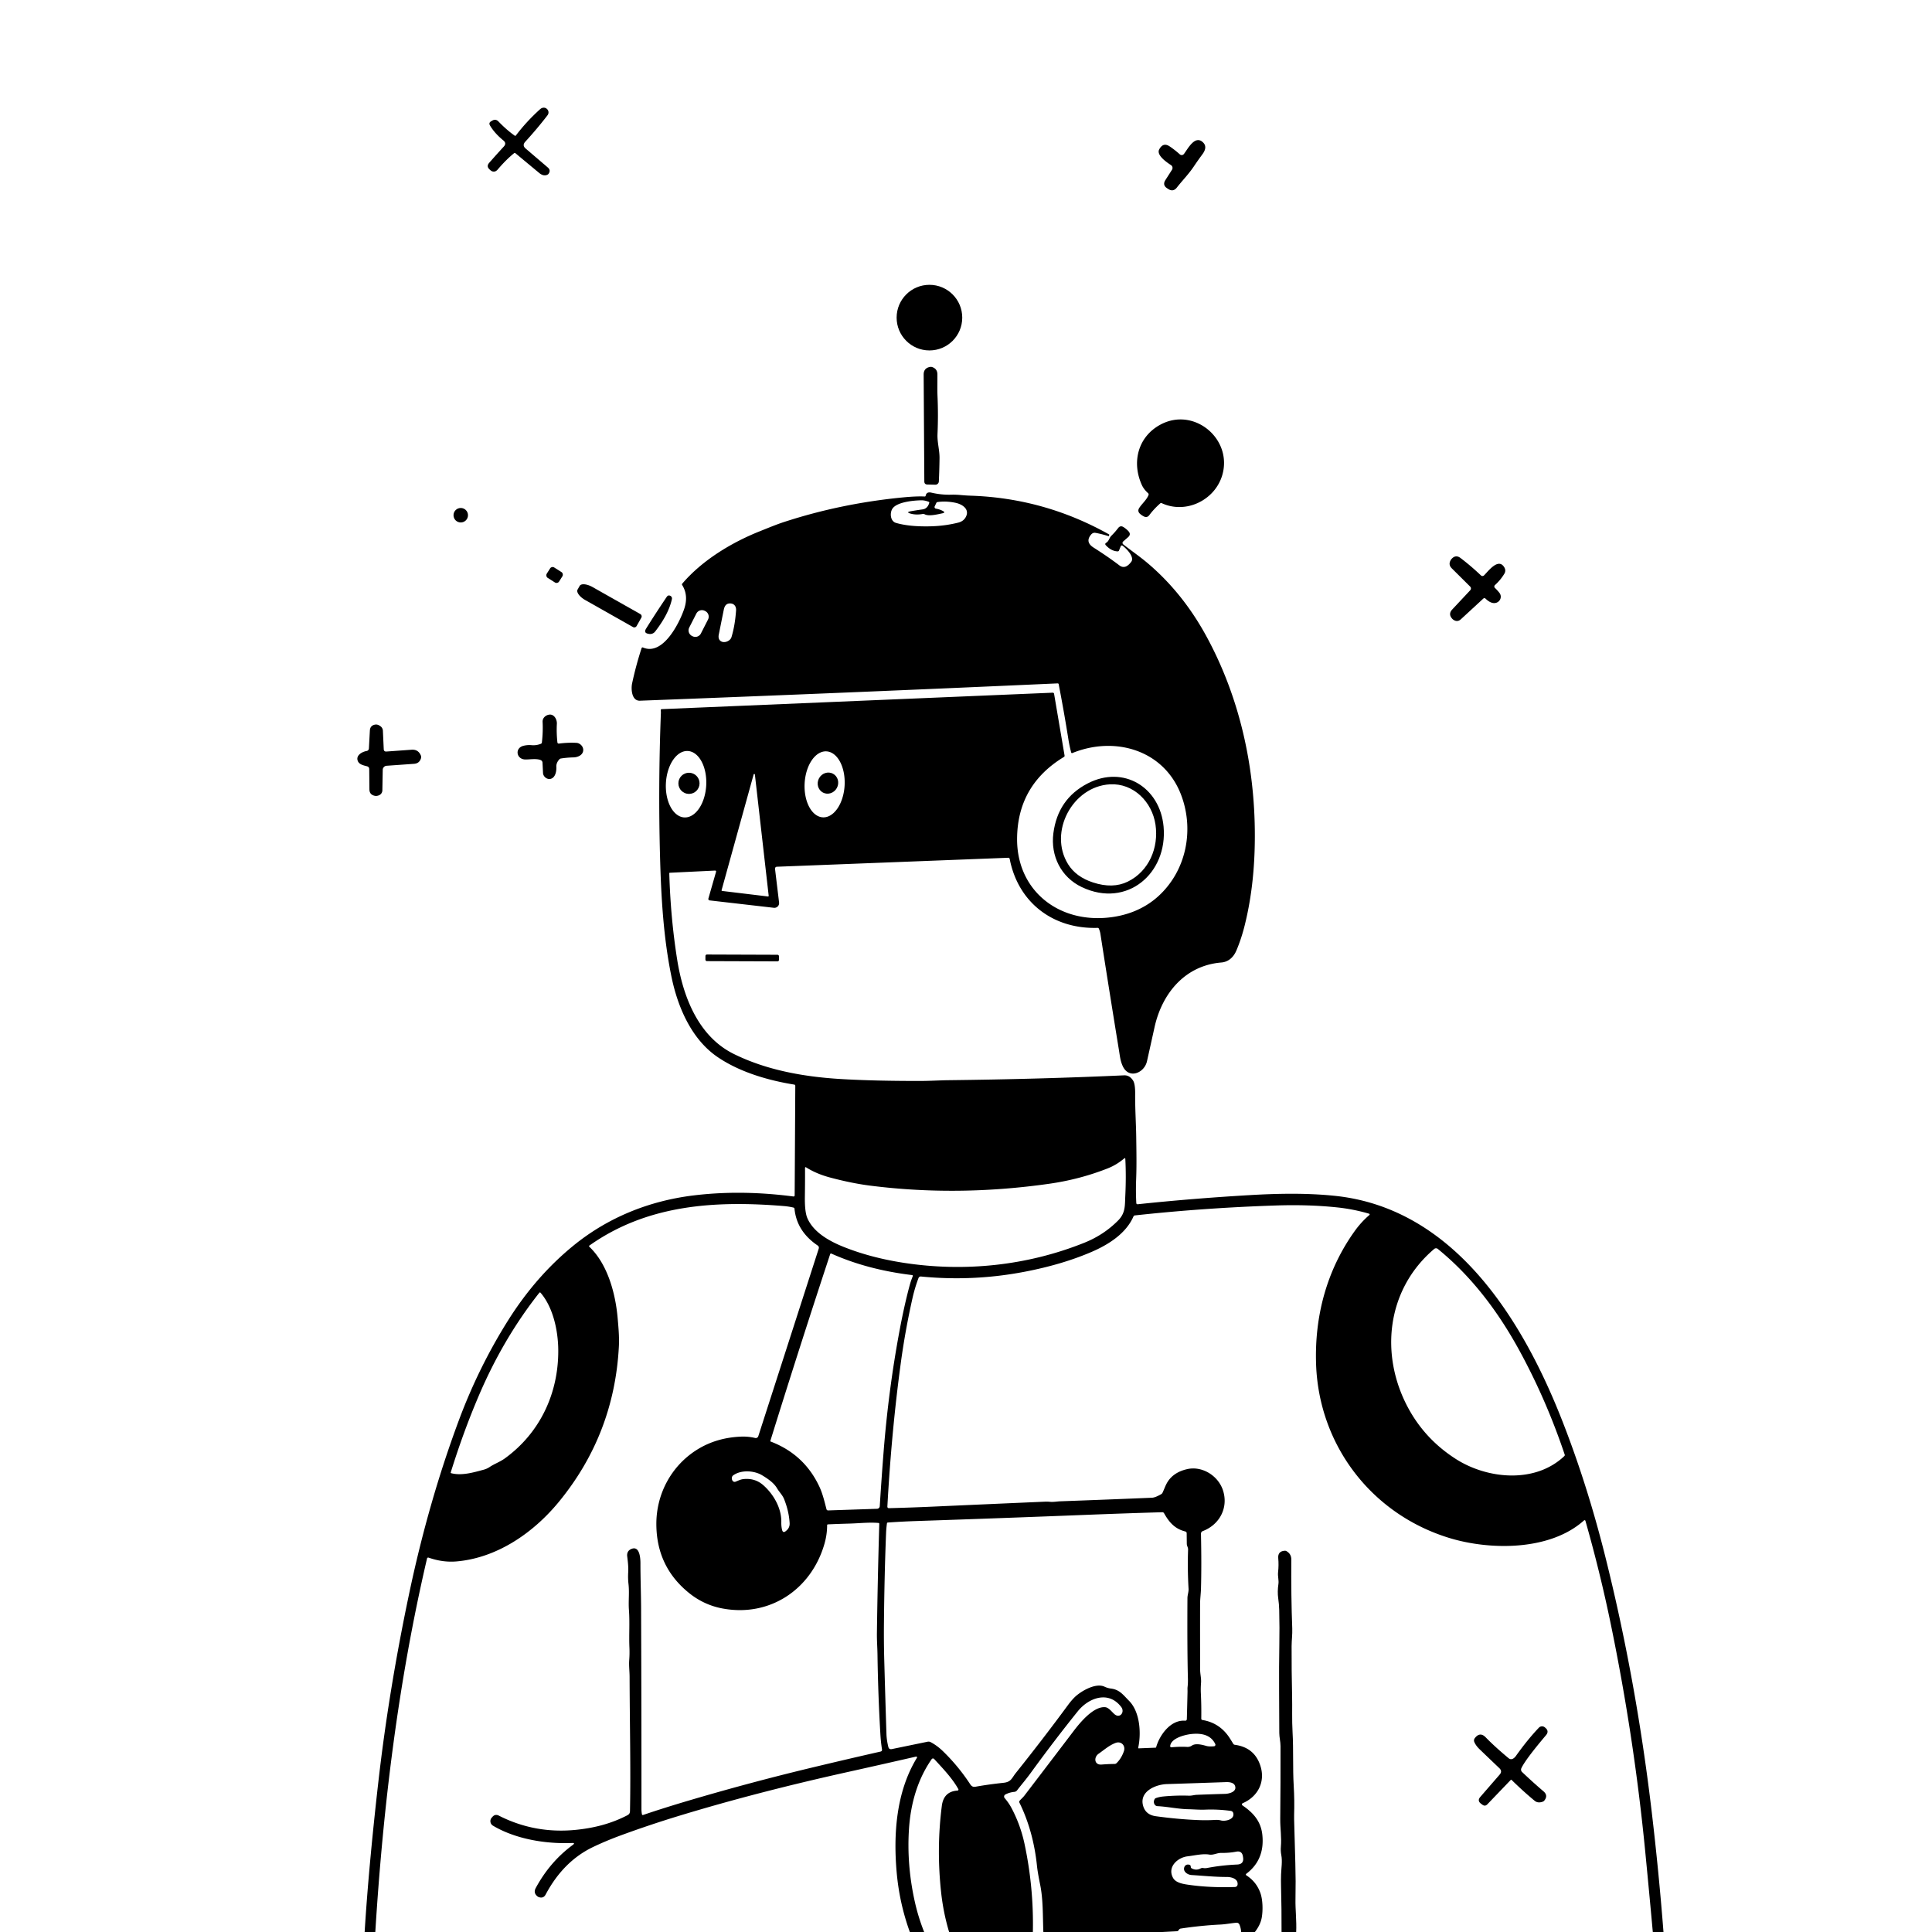 <svg xmlns="http://www.w3.org/2000/svg" version="1.1" viewBox="0.00 0.00 1024.00 1024.00">
<g id="Parent-Group"><g fill="rgba(0,0,0,0)" id="Group-rgba(0,0,0,0)">
<path d="   M 1024.00 0.00   L 1024.00 1024.00   L 881.68 1024.00   Q 879.20 992.06 875.44 960.26   Q 867.10 889.83 850.70 824.49   Q 841.31 787.07 828.26 753.63   C 807.39 700.13 771.05 640.33 707.35 633.80   C 692.65 632.29 677.49 632.54 662.01 633.46   Q 631.65 635.25 603.07 638.27   Q 602.30 638.35 602.26 637.57   Q 601.94 631.47 602.18 625.18   C 602.48 617.40 602.32 610.04 602.22 602.43   C 602.13 595.65 601.58 587.32 601.66 579.75   Q 601.71 574.50 600.52 572.66   Q 598.68 569.82 595.74 569.95   Q 551.49 571.97 502.62 572.53   C 499.21 572.56 492.71 572.92 487.84 572.93   Q 463.12 572.96 445.51 571.90   C 425.79 570.71 406.14 567.13 388.93 558.62   C 370.03 549.28 362.01 528.15 358.91 508.58   Q 355.41 486.53 354.74 462.92   Q 354.73 462.60 355.05 462.58   L 379.03 461.42   A 0.50 0.49 -83.7 0 1 379.53 462.05   L 375.46 476.25   A 0.77 0.77 0.0 0 0 376.11 477.23   L 410.16 481.15   A 2.51 2.50 89.8 0 0 412.93 478.36   L 410.78 460.51   A 1.00 0.99 85.5 0 1 411.73 459.39   L 534.38 454.63   A 0.77 0.76 82.9 0 1 535.16 455.25   C 539.69 478.59 558.38 492.51 581.74 491.79   Q 582.23 491.77 582.42 492.21   Q 583.02 493.56 583.25 495.02   Q 587.93 525.15 593.08 556.68   C 593.57 559.66 593.78 562.24 595.06 565.04   C 598.32 572.15 606.52 568.74 607.92 562.50   Q 609.95 553.45 611.90 544.58   C 615.86 526.54 628.04 511.72 647.37 510.14   C 651.24 509.82 653.87 507.17 655.29 503.84   Q 657.94 497.61 659.72 490.44   Q 664.28 472.16 664.96 450.97   C 666.25 411.17 658.17 371.35 639.08 336.63   Q 626.74 314.20 608.50 298.67   C 604.23 295.04 599.68 291.94 595.33 288.52   A 0.99 0.98 43.8 0 1 595.29 287.01   L 597.90 284.73   Q 599.65 283.21 598.07 281.51   Q 596.96 280.32 595.50 279.39   Q 593.82 278.32 592.62 279.91   Q 591.00 282.04 589.05 283.96   C 587.81 285.19 587.91 286.66 586.29 287.70   Q 585.42 288.25 586.12 289.01   Q 588.98 292.08 592.31 292.24   Q 592.91 292.27 593.13 291.71   L 594.02 289.50   A 0.62 0.62 0.0 0 1 594.96 289.22   C 596.81 290.54 601.56 295.19 599.56 297.80   C 597.98 299.88 595.84 301.59 593.28 299.65   Q 587.32 295.12 579.61 290.22   Q 575.02 287.30 578.26 283.38   Q 579.26 282.17 580.66 282.43   Q 584.05 283.05 587.50 284.16   Q 587.73 284.24 587.79 283.99   L 587.92 283.44   Q 587.95 283.32 587.85 283.26   Q 553.66 264.06 514.68 262.73   Q 511.89 262.63 509.33 262.39   Q 506.61 262.13 504.25 262.20   Q 498.98 262.36 493.67 261.12   Q 491.07 260.51 490.62 262.73   Q 490.53 263.19 490.06 263.16   Q 485.78 262.94 478.53 263.64   Q 445.71 266.82 415.53 276.68   C 411.28 278.07 407.02 279.86 402.79 281.55   C 387.72 287.55 372.19 296.95 361.63 309.32   Q 361.32 309.69 361.58 310.10   Q 365.04 315.65 362.62 322.78   C 360.08 330.27 351.35 347.74 340.80 343.19   A 0.56 0.55 -69.5 0 0 340.05 343.54   Q 337.02 352.86 335.02 362.26   C 334.40 365.23 334.79 371.56 339.18 371.39   Q 450.80 367.16 560.53 362.21   Q 561.04 362.18 561.14 362.69   Q 564.10 378.08 566.26 391.78   Q 566.85 395.47 567.75 398.83   A 0.46 0.45 71.2 0 0 568.36 399.14   C 590.88 389.95 616.88 397.47 625.97 421.20   C 633.05 439.69 628.87 461.37 613.99 474.96   C 606.22 482.05 596.37 485.70 585.74 486.48   C 559.53 488.39 538.77 470.90 539.08 444.25   Q 539.39 416.05 563.93 401.18   A 0.70 0.69 -21.1 0 0 564.25 400.47   L 558.68 367.72   A 0.70 0.69 -5.7 0 0 557.97 367.14   L 350.81 375.86   Q 350.13 375.89 350.22 376.56   Q 350.31 377.30 350.28 378.03   Q 348.81 415.96 349.83 453.94   C 350.41 475.39 351.59 496.75 355.90 517.72   C 359.18 533.66 366.43 550.82 380.40 560.30   C 392.12 568.25 407.06 572.61 420.92 574.85   Q 421.53 574.94 421.52 575.55   L 421.19 633.59   A 0.57 0.57 0.0 0 1 420.54 634.16   Q 392.67 630.52 367.45 633.62   C 344.18 636.48 322.38 645.18 303.97 660.17   Q 284.02 676.42 269.29 699.85   Q 253.60 724.80 243.07 753.15   Q 227.01 796.37 216.78 845.02   Q 205.98 896.36 200.45 945.19   Q 195.36 990.01 193.27 1024.00   L 0.00 1024.00   L 0.00 0.00   L 1024.00 0.00   Z   M 272.77 71.88   Q 268.51 68.86 264.21 64.40   Q 262.73 62.86 260.89 63.94   L 260.31 64.28   Q 258.88 65.11 259.72 66.53   Q 262.13 70.62 266.79 74.44   Q 268.62 75.94 267.03 77.67   Q 262.93 82.13 259.25 86.34   Q 257.69 88.13 259.43 89.76   L 259.69 90.00   Q 261.89 92.06 263.86 89.77   Q 268.29 84.57 272.46 81.21   Q 272.83 80.91 273.19 81.21   Q 279.23 86.24 285.77 91.66   Q 288.18 93.66 290.27 92.54   Q 290.53 92.40 290.71 92.16   Q 292.12 90.27 290.32 88.74   L 278.61 78.73   Q 276.65 77.05 278.39 75.14   Q 284.82 68.11 290.17 61.13   C 292.01 58.74 288.87 55.52 286.21 57.93   Q 279.01 64.43 273.46 71.78   A 0.50 0.49 36.3 0 1 272.77 71.88   Z   M 626.68 82.15   A 1.48 1.47 -31.0 0 1 625.34 81.82   Q 622.71 79.46 619.99 77.62   Q 616.48 75.25 614.40 79.20   C 612.80 82.24 618.39 86.03 620.66 87.52   A 1.79 1.78 -57.0 0 1 621.18 89.98   L 617.70 95.42   Q 615.97 98.11 618.66 99.83   L 619.19 100.18   Q 621.83 101.87 623.76 99.40   C 626.67 95.66 629.99 92.34 632.70 88.29   Q 634.91 85.00 637.27 81.82   C 638.66 79.95 639.70 77.56 637.71 75.55   C 633.37 71.19 629.49 79.08 627.51 81.60   Q 627.18 82.02 626.68 82.15   Z   M 510.01 168.35   A 17.39 17.39 0.0 0 0 492.62 150.96   A 17.39 17.39 0.0 0 0 475.23 168.35   A 17.39 17.39 0.0 0 0 492.62 185.74   A 17.39 17.39 0.0 0 0 510.01 168.35   Z   M 497.61 255.16   Q 497.89 249.09 497.97 242.83   C 498.02 238.53 496.71 234.50 496.90 230.03   Q 497.34 220.02 496.90 209.97   C 496.73 206.07 496.89 202.16 496.84 198.32   Q 496.80 195.60 494.26 194.62   Q 493.59 194.36 492.88 194.49   Q 489.54 195.13 489.56 198.54   L 489.91 255.15   Q 489.92 256.77 491.54 256.81   L 495.73 256.91   A 1.83 1.83 0.0 0 0 497.61 255.16   Z   M 615.73 266.68   C 628.56 272.64 644.04 265.09 647.87 251.68   C 653.30 232.66 633.00 215.61 615.26 224.95   C 603.19 231.30 599.65 244.93 605.23 257.12   Q 606.28 259.39 608.52 261.41   A 0.87 0.86 32.4 0 1 608.74 262.38   C 607.70 264.99 605.27 266.97 603.83 269.20   Q 602.70 270.96 604.25 272.35   Q 605.10 273.12 606.20 273.69   Q 607.99 274.62 609.19 272.99   Q 611.49 269.88 614.95 266.80   Q 615.30 266.48 615.73 266.68   Z   M 248.05 273.08   A 3.84 3.84 0.0 0 0 244.21 269.24   A 3.84 3.84 0.0 0 0 240.37 273.08   A 3.84 3.84 0.0 0 0 244.21 276.92   A 3.84 3.84 0.0 0 0 248.05 273.08   Z   M 779.21 310.90   A 1.40 1.39 -46.3 0 1 779.25 312.85   L 769.72 323.03   Q 767.47 325.44 769.67 327.91   Q 770.01 328.29 770.46 328.57   Q 772.51 329.87 774.30 328.22   L 786.19 317.26   A 0.84 0.84 0.0 0 1 787.34 317.27   C 788.82 318.69 790.86 320.13 792.98 319.50   C 795.22 318.84 796.23 316.17 794.73 314.23   Q 793.67 312.86 792.34 311.61   A 1.03 1.02 -44.4 0 1 792.36 310.10   Q 795.27 307.49 797.30 304.15   Q 798.32 302.46 797.35 300.77   C 794.19 295.32 788.76 302.82 786.56 304.97   A 1.18 1.17 -45.2 0 1 784.92 304.98   Q 779.72 300.02 774.11 295.76   Q 771.61 293.85 769.45 296.14   Q 769.16 296.45 768.94 296.81   Q 767.47 299.24 769.48 301.24   L 779.21 310.90   Z   M 298.118 305.388   A 1.55 1.55 0.0 0 0 297.64 303.249   L 293.723 300.763   A 1.55 1.55 0.0 0 0 291.583 301.241   L 289.762 304.112   A 1.55 1.55 0.0 0 0 290.24 306.251   L 294.157 308.737   A 1.55 1.55 0.0 0 0 296.297 308.259   L 298.118 305.388   Z   M 337.41 331.82   L 339.91 327.40   A 1.41 1.41 0.0 0 0 339.38 325.47   L 314.08 311.16   A 6.27 2.83 29.5 0 0 307.23 310.54   L 306.13 312.49   A 6.27 2.83 29.5 0 0 310.19 318.04   L 335.49 332.35   A 1.41 1.41 0.0 0 0 337.41 331.82   Z   M 347.22 334.75   Q 354.41 325.49 356.13 317.52   A 1.55 1.55 0.0 0 0 355.31 315.81   Q 354.14 315.22 353.39 316.34   Q 346.80 326.13 342.42 333.23   Q 341.04 335.46 343.62 335.92   L 343.99 335.99   A 3.34 3.33 -66.0 0 0 347.22 334.75   Z   M 295.44 393.52   Q 294.89 388.48 295.15 383.61   C 295.27 381.39 293.76 378.49 291.20 378.76   C 289.28 378.97 287.49 380.51 287.59 382.58   Q 287.86 387.98 287.21 393.54   Q 287.15 394.03 286.69 394.22   Q 284.25 395.18 281.75 394.95   Q 279.60 394.75 277.47 395.28   C 272.70 396.47 273.63 402.47 278.46 402.54   C 280.94 402.57 284.19 401.92 286.55 402.85   A 1.56 1.56 0.0 0 1 287.54 404.24   Q 287.68 406.99 287.81 409.68   C 287.91 411.71 290.05 413.36 291.96 412.78   C 294.45 412.03 295.00 408.62 294.87 406.42   C 294.77 404.93 295.51 403.45 296.54 402.40   Q 296.85 402.09 297.29 402.02   Q 300.60 401.51 303.98 401.43   C 306.34 401.38 309.18 400.13 309.13 397.39   C 309.09 395.51 307.37 393.84 305.53 393.73   Q 301.08 393.49 296.22 394.12   A 0.69 0.69 0.0 0 1 295.44 393.52   Z   M 194.23 398.06   C 192.11 398.44 188.95 400.08 189.46 402.71   C 189.95 405.21 192.54 405.59 194.55 406.16   Q 195.69 406.48 195.70 407.66   L 195.80 418.41   Q 195.83 421.13 198.48 421.76   Q 199.68 422.05 200.96 421.48   A 2.88 2.88 0.0 0 0 202.66 418.90   L 202.86 408.02   A 2.21 2.20 -1.6 0 1 204.90 405.87   L 219.45 404.84   Q 222.30 404.64 223.13 401.90   Q 223.38 401.09 222.98 400.23   Q 221.56 397.13 218.16 397.37   L 204.82 398.33   Q 203.46 398.43 203.39 397.06   L 202.94 387.27   A 3.09 3.07 17.0 0 0 201.70 384.95   Q 200.23 383.84 198.92 384.04   Q 196.20 384.45 196.04 387.20   L 195.53 396.60   Q 195.46 397.84 194.23 398.06   Z   M 616.72 438.09   C 614.82 417.36 595.58 405.32 576.44 415.26   Q 560.67 423.44 558.31 441.63   C 556.76 453.63 562.35 464.96 573.41 470.20   C 597.33 481.53 618.99 462.87 616.72 438.09   Z   M 412.873 506.798   A 0.75 0.75 0.0 0 0 412.126 506.045   L 374.646 505.915   A 0.75 0.75 0.0 0 0 373.894 506.662   L 373.887 508.662   A 0.75 0.75 0.0 0 0 374.634 509.415   L 412.114 509.545   A 0.75 0.75 0.0 0 0 412.866 508.798   L 412.873 506.798   Z" />
<path d="   M 482.89 270.94   Q 479.79 271.48 482.84 272.28   Q 485.66 273.02 488.92 272.43   A 1.96 1.90 52.6 0 1 490.15 272.61   C 492.41 273.77 496.99 272.58 499.48 272.07   Q 501.37 271.68 499.66 270.79   Q 498.00 269.92 496.03 269.58   A 0.85 0.85 0.0 0 1 495.41 268.38   L 496.29 266.53   Q 496.46 266.17 496.86 266.11   Q 501.39 265.43 506.51 266.51   C 509.91 267.24 513.79 269.69 512.12 273.56   Q 510.95 276.24 507.86 277.01   Q 501.56 278.58 494.97 278.89   Q 493.89 278.94 492.74 278.97   Q 481.93 279.19 474.90 277.15   C 471.76 276.24 471.56 271.66 473.06 269.53   C 475.56 265.96 484.56 265.22 488.36 265.17   Q 490.18 265.15 492.21 265.96   Q 492.64 266.13 492.51 266.57   Q 491.60 269.63 488.98 269.99   Q 485.97 270.40 482.89 270.94   Z" />
<path d="   M 387.71 337.65   A 3.24 3.20 -13.4 0 1 386.83 339.06   C 384.36 341.36 380.14 340.51 380.96 336.40   Q 382.28 329.78 383.63 323.12   C 383.96 321.53 384.67 320.01 386.53 319.85   C 388.96 319.63 390.29 321.29 390.13 323.55   Q 389.57 331.53 387.71 337.65   Z" />
<rect x="-3.47" y="-7.47" transform="translate(370.29,330.48) rotate(27.0)" width="6.94" height="14.94" rx="3.32" />
<path d="   M 362.707 433.256   A 17.63 10.70 93.0 0 1 352.945 415.09   A 17.63 10.70 93.0 0 1 364.553 398.044   A 17.63 10.70 93.0 0 1 374.315 416.21   A 17.63 10.70 93.0 0 1 362.707 433.256   Z   M 370.78 415.18   A 5.61 5.61 0.0 0 0 365.17 409.57   A 5.61 5.61 0.0 0 0 359.56 415.18   A 5.61 5.61 0.0 0 0 365.17 420.79   A 5.61 5.61 0.0 0 0 370.78 415.18   Z" />
<path d="   M 436.093 433.203   A 17.51 10.61 93.2 0 1 426.476 415.128   A 17.51 10.61 93.2 0 1 438.047 398.237   A 17.51 10.61 93.2 0 1 447.663 416.312   A 17.51 10.61 93.2 0 1 436.093 433.203   Z   M 436.173 420.067   A 5.66 5.38 118.0 0 0 443.58 417.596   A 5.66 5.38 118.0 0 0 441.487 410.072   A 5.66 5.38 118.0 0 0 434.08 412.544   A 5.66 5.38 118.0 0 0 436.173 420.067   Z" />
<path d="   M 382.46 471.79   L 399.44 410.49   A 0.34 0.34 0.0 0 1 400.11 410.54   L 407.42 474.77   A 0.34 0.34 0.0 0 1 407.04 475.15   L 382.74 472.22   A 0.34 0.34 0.0 0 1 382.46 471.79   Z" />
<path d="   M 579.28 467.71   Q 570.28 464.76 566.11 458.05   C 555.56 441.04 568.48 416.78 588.31 415.71   C 600.76 415.03 610.67 425.00 612.44 437.11   C 614.23 449.38 608.93 461.81 597.71 467.30   Q 589.81 471.16 579.28 467.71   Z" />
<path d="   M 461.10 628.40   Q 507.60 634.32 556.08 627.42   Q 572.30 625.12 587.16 619.25   Q 591.88 617.38 595.92 613.93   A 0.32 0.31 67.7 0 1 596.44 614.15   Q 596.94 623.56 596.42 634.08   C 596.19 638.89 596.57 642.84 592.73 646.77   Q 585.16 654.50 574.60 658.73   C 544.40 670.83 511.16 674.31 478.80 669.29   Q 461.29 666.57 446.90 660.78   C 439.65 657.85 431.23 653.22 427.94 645.69   Q 426.48 642.34 426.60 634.28   Q 426.72 626.01 426.68 619.13   Q 426.68 618.37 427.33 618.77   Q 432.73 622.17 439.89 624.09   Q 451.38 627.16 461.10 628.40   Z" />
<path d="   M 482.23 1024.00   L 198.92 1024.00   C 203.03 957.55 211.13 891.13 226.34 826.03   A 0.63 0.63 0.0 0 1 227.16 825.58   C 232.00 827.25 236.82 828.03 242.03 827.58   C 263.54 825.70 282.73 812.42 296.23 795.98   Q 325.59 760.19 328.02 713.60   C 328.28 708.61 327.79 703.38 327.34 698.30   C 326.18 685.41 322.01 669.98 312.40 660.84   Q 311.99 660.45 312.45 660.13   C 343.18 638.39 379.06 636.28 415.29 639.22   Q 418.10 639.45 420.51 640.03   Q 421.04 640.16 421.10 640.70   Q 422.30 652.63 433.32 660.10   Q 434.28 660.75 433.93 661.85   L 401.91 761.22   A 1.41 1.40 -74.4 0 1 400.25 762.16   Q 396.55 761.28 392.75 761.44   Q 379.75 761.98 369.59 768.28   C 355.75 776.87 347.85 791.91 347.88 807.75   Q 347.92 830.65 365.61 844.64   C 370.60 848.59 376.45 851.30 382.79 852.50   C 407.83 857.27 429.92 842.57 436.93 818.42   Q 438.39 813.41 438.39 808.44   Q 438.39 807.96 438.87 807.94   Q 444.46 807.69 450.27 807.53   C 455.39 807.39 460.46 806.78 465.58 807.19   Q 466.06 807.23 466.04 807.71   Q 465.16 837.29 464.78 865.67   C 464.73 869.49 465.04 873.25 465.09 877.01   Q 465.39 898.18 466.63 919.36   Q 466.86 923.32 467.49 927.30   A 0.92 0.92 0.0 0 1 466.78 928.35   Q 448.58 932.48 430.13 936.91   Q 397.29 944.80 365.04 954.34   Q 351.72 958.28 340.83 961.98   A 0.44 0.44 0.0 0 1 340.25 961.65   Q 339.98 960.25 339.98 958.79   Q 340.00 907.64 339.79 852.27   C 339.76 844.57 339.44 836.53 339.45 828.70   C 339.46 826.23 339.17 819.37 334.91 820.87   C 333.03 821.54 332.18 822.96 332.44 824.97   C 332.79 827.74 333.12 830.54 332.96 833.35   Q 332.77 836.55 333.12 839.57   C 333.64 844.16 333.01 848.72 333.35 853.29   C 333.84 859.87 333.32 866.58 333.61 873.26   Q 333.75 876.48 333.51 879.78   C 333.28 882.75 333.69 885.76 333.70 888.76   C 333.78 915.06 334.34 936.51 333.91 959.80   C 333.89 961.10 333.44 961.66 332.36 962.21   C 323.91 966.57 315.12 968.81 305.71 969.81   Q 283.67 972.14 264.42 962.33   Q 262.44 961.32 260.98 962.99   L 260.60 963.42   A 2.78 2.78 0.0 0 0 261.28 967.64   C 273.20 974.74 289.15 977.40 303.19 976.83   Q 305.08 976.75 303.56 977.87   Q 291.48 986.77 283.96 1000.68   Q 282.55 1003.27 284.86 1005.11   Q 285.27 1005.44 285.78 1005.58   Q 288.08 1006.25 289.20 1004.14   Q 298.57 986.53 314.26 978.99   Q 321.09 975.72 328.84 972.86   Q 344.13 967.23 360.06 962.38   Q 401.03 949.91 449.19 939.23   Q 467.56 935.15 485.53 931.03   A 0.43 0.43 0.0 0 1 485.99 931.67   C 474.92 949.76 473.41 972.40 475.31 992.98   Q 476.80 1009.00 482.23 1024.00   Z" />
<path d="   M 876.02 1024.00   L 687.00 1024.00   C 687.29 1018.17 686.52 1011.97 686.63 1006.67   Q 686.83 997.05 686.55 987.43   Q 686.22 975.71 685.91 964.23   Q 685.87 963.00 685.91 961.91   Q 686.16 954.39 685.70 946.57   C 685.13 937.06 685.63 927.66 685.08 918.02   C 684.71 911.67 684.98 905.05 684.84 898.69   Q 684.53 885.47 684.58 872.50   C 684.59 869.42 685.04 866.30 684.92 863.16   Q 684.26 845.67 684.42 826.61   Q 684.45 823.64 681.88 822.14   Q 681.46 821.89 680.99 821.92   Q 677.15 822.14 677.50 825.95   Q 677.83 829.51 677.41 833.32   C 677.17 835.48 677.88 837.57 677.59 839.55   Q 676.98 843.62 677.49 847.17   Q 677.94 850.34 678.01 853.38   Q 678.24 862.81 678.07 871.99   C 677.78 887.42 678.05 903.18 678.05 918.50   C 678.05 920.75 678.70 923.12 678.70 925.51   Q 678.75 945.14 678.55 964.09   C 678.50 969.05 679.33 973.80 678.89 978.78   Q 678.69 981.03 679.12 983.25   C 679.75 986.54 679.11 990.18 678.99 993.52   Q 678.89 996.51 678.97 999.48   Q 679.29 1011.74 679.25 1024.00   L 665.11 1024.00   Q 668.03 1020.26 668.73 1016.48   C 669.43 1012.70 669.33 1007.03 668.05 1003.38   Q 665.95 997.41 660.56 993.95   A 0.48 0.48 0.0 0 1 660.53 993.17   Q 670.47 985.69 669.06 972.45   C 668.29 965.26 664.22 960.76 658.53 956.90   A 0.66 0.66 0.0 0 1 658.64 955.75   C 666.82 952.20 670.62 944.40 668.13 936.23   Q 665.08 926.20 654.44 924.77   Q 653.93 924.70 653.66 924.26   Q 652.84 922.91 651.87 921.38   Q 646.65 913.19 637.35 911.64   Q 636.69 911.53 636.70 910.86   Q 636.80 903.85 636.48 897.48   Q 636.35 894.77 636.57 892.01   C 636.77 889.65 636.11 887.35 636.10 884.97   Q 636.04 867.51 636.07 850.13   C 636.08 847.36 636.47 844.69 636.55 841.92   Q 636.89 829.32 636.54 812.90   A 1.43 1.43 0.0 0 1 637.47 811.52   C 646.41 808.13 651.19 799.11 648.21 789.93   C 645.69 782.15 637.16 776.81 629.12 778.69   Q 622.03 780.34 618.82 785.48   C 617.68 787.30 617.08 789.29 616.15 791.20   A 1.67 1.60 88.7 0 1 615.50 791.91   Q 612.35 793.75 610.57 793.83   Q 586.53 794.83 562.01 795.72   C 560.16 795.79 558.33 796.18 556.50 795.99   Q 555.30 795.86 554.03 795.91   Q 522.89 797.26 494.28 798.55   Q 482.64 799.07 471.25 799.36   Q 470.27 799.38 470.33 798.40   Q 472.53 758.64 477.39 722.79   Q 479.77 705.19 483.66 687.95   Q 484.88 682.56 486.83 677.38   A 1.26 1.25 -76.9 0 1 488.12 676.57   Q 515.76 679.30 543.10 674.05   Q 563.01 670.23 578.53 663.55   C 587.52 659.69 596.80 653.81 600.75 644.77   Q 600.97 644.26 601.53 644.19   Q 638.00 640.21 675.98 638.94   C 687.28 638.56 698.24 638.83 709.03 639.98   Q 717.41 640.88 725.65 643.29   A 0.40 0.40 0.0 0 1 725.80 643.98   Q 721.42 647.72 717.90 652.66   C 703.20 673.24 696.68 697.64 697.55 723.06   C 699.05 766.30 727.26 802.78 768.44 815.24   C 789.98 821.76 821.62 821.98 839.56 805.85   A 0.46 0.45 -29.0 0 1 840.30 806.06   Q 848.12 833.43 853.87 861.40   Q 866.10 920.85 872.00 981.26   Q 874.08 1002.63 876.02 1024.00   Z   M 801.13 943.35   Q 807.33 949.44 813.37 954.43   Q 815.17 955.91 817.78 954.89   Q 818.19 954.73 818.47 954.39   Q 820.71 951.67 818.07 949.43   Q 812.50 944.69 806.72 939.19   A 1.73 1.71 34.3 0 1 806.34 937.23   Q 808.41 932.70 819.42 919.68   Q 821.19 917.58 819.11 915.80   L 818.81 915.55   A 2.31 2.31 0.0 0 0 815.64 915.71   Q 809.67 921.97 803.49 930.66   C 802.61 931.90 801.09 933.13 799.60 931.89   Q 792.45 925.96 787.45 920.82   Q 784.43 917.72 781.72 921.20   Q 780.93 922.22 781.46 923.41   Q 782.32 925.31 784.12 927.05   Q 788.41 931.18 794.69 937.17   Q 796.40 938.80 794.85 940.58   L 784.60 952.39   Q 782.82 954.43 785.01 956.03   L 785.71 956.55   Q 787.12 957.58 788.33 956.32   L 800.77 943.35   A 0.25 0.25 0.0 0 1 801.13 943.35   Z" />
<path d="   M 829.33 770.98   A 0.73 0.72 -31.1 0 1 829.14 771.74   C 813.59 786.51 788.18 783.94 771.51 773.22   Q 755.71 763.07 746.83 747.09   C 731.05 718.70 734.67 683.58 760.16 661.97   A 1.49 1.48 44.3 0 1 762.06 661.95   C 780.12 676.62 794.18 695.39 805.37 715.91   Q 819.57 741.95 829.33 770.98   Z" />
<path d="   M 464.88 799.69   L 438.91 800.56   A 0.86 0.86 0.0 0 1 438.05 799.91   C 437.02 795.90 435.98 791.53 434.23 787.84   Q 426.19 770.79 408.45 764.04   Q 408.22 763.95 408.30 763.71   Q 423.38 715.11 440.02 664.69   A 0.44 0.44 0.0 0 1 440.62 664.42   Q 459.62 672.94 483.46 675.82   A 0.42 0.41 14.8 0 1 483.80 676.39   Q 482.81 678.79 482.16 681.19   Q 479.35 691.58 476.86 704.81   Q 470.91 736.50 468.29 769.97   Q 467.24 783.28 466.29 798.31   A 1.47 1.47 0.0 0 1 464.88 799.69   Z" />
<path d="   M 295.89 715.67   C 296.01 738.62 286.15 759.52 267.58 772.98   C 264.99 774.86 262.14 775.79 259.50 777.56   Q 258.08 778.51 256.34 778.98   C 250.74 780.49 244.69 782.26 239.13 780.82   A 0.32 0.32 0.0 0 1 238.90 780.42   Q 245.56 758.96 253.81 739.66   Q 266.79 709.29 285.85 685.19   A 0.42 0.42 0.0 0 1 286.50 685.17   C 293.20 692.92 295.83 705.39 295.89 715.67   Z" />
<path d="   M 394.02 783.95   C 392.48 784.12 391.27 784.78 389.86 785.33   A 1.34 1.33 64.0 0 1 388.23 784.76   C 387.69 783.86 387.73 782.58 388.66 781.93   C 392.96 778.89 399.83 779.47 403.86 781.88   C 406.72 783.60 410.11 785.85 411.83 788.79   C 413.01 790.83 414.73 792.37 415.62 794.63   Q 418.17 801.08 418.52 807.27   Q 418.66 809.61 416.90 811.16   L 416.60 811.42   Q 414.97 812.86 414.49 810.74   Q 414.06 808.89 414.11 806.80   C 414.27 799.43 410.03 791.98 404.56 787.18   Q 400.15 783.30 394.02 783.95   Z" />
<path d="   M 493.25 923.36   A 2.39 2.38 -37.0 0 0 491.67 923.14   L 472.70 927.05   Q 471.18 927.36 470.82 925.85   Q 469.94 922.23 469.84 919.10   Q 469.23 900.22 468.68 880.14   Q 468.41 870.13 468.51 860.25   Q 468.74 835.11 469.63 812.75   Q 469.73 810.13 470.10 807.42   A 0.51 0.51 0.0 0 1 470.57 806.97   Q 478.14 806.44 485.50 806.19   Q 532.27 804.62 576.00 802.89   Q 596.70 802.08 616.04 801.51   A 1.02 1.02 0.0 0 1 616.97 802.04   C 619.67 806.85 622.66 810.30 628.18 811.70   Q 628.96 811.89 628.97 812.70   Q 628.99 815.50 629.03 818.29   C 629.05 819.38 629.75 820.22 629.71 821.26   Q 629.35 831.68 629.96 842.10   C 630.06 843.79 629.38 845.31 629.37 847.08   Q 629.21 874.40 629.62 889.74   Q 629.68 892.02 629.46 894.00   Q 629.37 894.74 629.40 895.49   Q 629.43 896.29 629.41 897.02   Q 629.25 903.99 629.05 911.08   Q 629.02 912.08 628.02 912.01   C 620.39 911.48 614.58 919.68 612.79 926.03   Q 612.71 926.30 612.43 926.31   L 603.54 926.66   Q 603.20 926.67 603.27 926.34   C 604.93 918.74 604.27 907.33 598.39 901.44   C 595.39 898.43 593.47 895.55 588.87 894.98   Q 587.06 894.75 585.45 893.99   C 580.63 891.69 572.55 896.59 569.46 899.69   Q 567.78 901.38 566.22 903.49   Q 553.02 921.44 538.35 939.79   C 536.22 942.47 535.96 944.49 531.89 944.92   Q 523.83 945.78 517.09 946.99   C 515.64 947.26 514.90 946.71 514.18 945.61   Q 507.96 936.13 499.87 928.26   Q 496.73 925.19 493.25 923.36   Z" />
<path d="   M 553.00 1024.00   L 547.44 1024.00   Q 547.94 1000.40 543.02 977.30   Q 540.92 967.43 536.22 958.48   Q 534.68 955.55 532.50 953.04   A 1.25 1.24 -34.6 0 1 532.86 951.12   Q 535.06 949.97 537.61 949.73   A 2.06 2.05 -73.6 0 0 539.05 948.94   C 541.41 945.88 543.92 942.98 546.20 939.83   Q 558.85 922.42 571.26 907.00   C 577.00 899.86 587.59 895.89 594.28 904.76   C 596.32 907.47 593.57 911.00 590.72 908.57   C 589.33 907.39 587.66 905.01 585.78 904.85   C 579.49 904.31 572.26 913.23 568.88 917.69   Q 555.74 934.98 542.97 951.69   C 542.14 952.78 541.20 953.49 540.38 954.50   Q 540.06 954.90 540.28 955.36   C 545.57 966.09 548.46 977.59 549.64 989.10   Q 549.99 992.47 551.33 999.05   C 552.93 1006.97 552.67 1015.87 553.00 1024.00   Z" />
<path d="   M 631.78 925.17   Q 630.58 925.99 629.16 925.90   Q 625.37 925.68 620.86 926.10   A 0.58 0.58 0.0 0 1 620.22 925.47   C 620.59 921.32 627.87 919.44 631.51 919.06   C 636.55 918.54 641.71 919.33 644.12 924.39   A 0.82 0.82 0.0 0 1 643.46 925.56   C 642.18 925.68 640.57 925.73 639.33 925.37   C 637.14 924.73 633.69 923.86 631.78 925.17   Z" />
<path d="   M 582.27 929.53   C 585.42 927.33 587.76 925.15 591.20 923.81   C 594.22 922.63 596.73 925.20 595.67 928.23   Q 594.32 932.07 591.78 934.51   A 1.48 1.47 -67.1 0 1 590.75 934.93   Q 587.23 934.97 583.91 935.25   C 579.92 935.59 579.65 931.37 582.27 929.53   Z" />
<path d="   M 503.05 1024.00   L 489.82 1024.00   Q 486.75 1016.28 484.95 1008.31   Q 480.50 988.56 481.79 969.26   C 482.66 956.15 486.26 943.19 493.81 932.39   A 0.84 0.84 0.0 0 1 495.12 932.30   C 499.57 937.15 504.69 942.42 507.94 948.27   A 0.52 0.52 0.0 0 1 507.52 949.04   Q 500.17 949.50 499.19 957.14   Q 496.29 979.74 498.81 1002.97   Q 499.99 1013.81 503.05 1024.00   Z" />
<path d="   M 611.87 956.24   A 1.91 1.90 78.0 0 0 613.49 957.30   C 618.98 957.57 624.22 958.80 629.65 958.92   C 632.70 958.98 635.74 959.27 638.77 959.15   Q 645.48 958.88 652.22 959.80   Q 653.55 959.98 653.72 961.31   C 654.15 964.52 649.21 965.43 647.17 964.88   Q 645.75 964.49 643.98 964.60   Q 639.71 964.85 635.75 964.70   Q 624.83 964.31 612.65 962.64   Q 607.14 961.89 605.83 956.95   C 603.85 949.49 612.50 945.79 618.49 945.60   Q 633.85 945.12 649.95 944.55   C 651.53 944.50 653.91 944.77 654.56 946.47   C 655.78 949.63 651.55 950.73 649.26 950.79   Q 641.30 951.01 634.39 951.29   C 632.92 951.35 631.67 951.80 630.15 951.75   Q 623.31 951.52 616.50 952.18   Q 614.52 952.37 612.66 953.02   Q 612.19 953.19 611.95 953.64   Q 611.23 954.97 611.87 956.24   Z" />
<path d="   M 629.65 988.25   A 2.01 2.00 -78.3 0 0 627.77 989.49   C 626.75 991.98 629.54 993.68 631.48 993.80   C 637.70 994.18 644.06 994.85 650.27 994.83   C 652.50 994.82 656.34 995.71 655.94 998.90   A 1.43 1.43 0.0 0 1 654.57 1000.15   Q 641.37 1000.60 630.21 999.01   C 627.40 998.61 623.33 998.05 621.81 995.43   C 618.48 989.63 624.11 984.50 629.50 983.88   C 633.06 983.47 637.42 982.37 640.91 982.96   C 643.11 983.34 645.00 982.06 647.24 982.09   Q 651.52 982.14 655.22 981.42   Q 658.28 980.82 658.77 983.91   L 658.85 984.40   Q 659.43 988.07 655.72 988.24   Q 647.37 988.61 639.68 990.09   Q 638.73 990.27 637.74 990.10   A 2.15 2.12 36.1 0 0 636.34 990.31   Q 633.99 991.57 631.60 990.26   Q 631.13 990.00 631.13 989.45   Q 631.15 988.27 629.65 988.25   Z" />
<path d="   M 657.84 1024.00   L 616.09 1024.00   L 623.73 1023.60   Q 624.29 1023.57 624.63 1023.12   L 624.95 1022.69   Q 625.27 1022.26 625.79 1022.18   Q 636.60 1020.55 646.85 1020.05   C 649.76 1019.91 652.50 1019.31 655.36 1019.09   A 1.56 1.55 -14.4 0 1 656.89 1019.99   Q 657.66 1021.67 657.84 1024.00   Z" />
</g>
<g fill="#000000" id="Group-000000">
<path d="   M 272.77 71.88   A 0.50 0.49 36.3 0 0 273.46 71.78   Q 279.01 64.43 286.21 57.93   C 288.87 55.52 292.01 58.74 290.17 61.13   Q 284.82 68.11 278.39 75.14   Q 276.65 77.05 278.61 78.73   L 290.32 88.74   Q 292.12 90.27 290.71 92.16   Q 290.53 92.40 290.27 92.54   Q 288.18 93.66 285.77 91.66   Q 279.23 86.24 273.19 81.21   Q 272.83 80.91 272.46 81.21   Q 268.29 84.57 263.86 89.77   Q 261.89 92.06 259.69 90.00   L 259.43 89.76   Q 257.69 88.13 259.25 86.34   Q 262.93 82.13 267.03 77.67   Q 268.62 75.94 266.79 74.44   Q 262.13 70.62 259.72 66.53   Q 258.88 65.11 260.31 64.28   L 260.89 63.94   Q 262.73 62.86 264.21 64.40   Q 268.51 68.86 272.77 71.88   Z" />
<path d="   M 626.68 82.15   Q 627.18 82.02 627.51 81.60   C 629.49 79.08 633.37 71.19 637.71 75.55   C 639.70 77.56 638.66 79.95 637.27 81.82   Q 634.91 85.00 632.70 88.29   C 629.99 92.34 626.67 95.66 623.76 99.40   Q 621.83 101.87 619.19 100.18   L 618.66 99.83   Q 615.97 98.11 617.70 95.42   L 621.18 89.98   A 1.79 1.78 -57.0 0 0 620.66 87.52   C 618.39 86.03 612.80 82.24 614.40 79.20   Q 616.48 75.25 619.99 77.62   Q 622.71 79.46 625.34 81.82   A 1.48 1.47 -31.0 0 0 626.68 82.15   Z" />
<circle cx="492.62" cy="168.35" r="17.39" />
<path d="   M 497.61 255.16   A 1.83 1.83 0.0 0 1 495.73 256.91   L 491.54 256.81   Q 489.92 256.77 489.91 255.15   L 489.56 198.54   Q 489.54 195.13 492.88 194.49   Q 493.59 194.36 494.26 194.62   Q 496.80 195.60 496.84 198.32   C 496.89 202.16 496.73 206.07 496.90 209.97   Q 497.34 220.02 496.90 230.03   C 496.71 234.50 498.02 238.53 497.97 242.83   Q 497.89 249.09 497.61 255.16   Z" />
<path d="   M 614.95 266.80   Q 611.49 269.88 609.19 272.99   Q 607.99 274.62 606.20 273.69   Q 605.10 273.12 604.25 272.35   Q 602.70 270.96 603.83 269.20   C 605.27 266.97 607.70 264.99 608.74 262.38   A 0.87 0.86 32.4 0 0 608.52 261.41   Q 606.28 259.39 605.23 257.12   C 599.65 244.93 603.19 231.30 615.26 224.95   C 633.00 215.61 653.30 232.66 647.87 251.68   C 644.04 265.09 628.56 272.64 615.73 266.68   Q 615.30 266.48 614.95 266.80   Z" />
<path d="   M 881.68 1024.00   L 876.02 1024.00   Q 874.08 1002.63 872.00 981.26   Q 866.10 920.85 853.87 861.40   Q 848.12 833.43 840.30 806.06   A 0.46 0.45 -29.0 0 0 839.56 805.85   C 821.62 821.98 789.98 821.76 768.44 815.24   C 727.26 802.78 699.05 766.30 697.55 723.06   C 696.68 697.64 703.20 673.24 717.90 652.66   Q 721.42 647.72 725.80 643.98   A 0.40 0.40 0.0 0 0 725.65 643.29   Q 717.41 640.88 709.03 639.98   C 698.24 638.83 687.28 638.56 675.98 638.94   Q 638.00 640.21 601.53 644.19   Q 600.97 644.26 600.75 644.77   C 596.80 653.81 587.52 659.69 578.53 663.55   Q 563.01 670.23 543.10 674.05   Q 515.76 679.30 488.12 676.57   A 1.26 1.25 -76.9 0 0 486.83 677.38   Q 484.88 682.56 483.66 687.95   Q 479.77 705.19 477.39 722.79   Q 472.53 758.64 470.33 798.40   Q 470.27 799.38 471.25 799.36   Q 482.64 799.07 494.28 798.55   Q 522.89 797.26 554.03 795.91   Q 555.30 795.86 556.50 795.99   C 558.33 796.18 560.16 795.79 562.01 795.72   Q 586.53 794.83 610.57 793.83   Q 612.35 793.75 615.50 791.91   A 1.67 1.60 88.7 0 0 616.15 791.20   C 617.08 789.29 617.68 787.30 618.82 785.48   Q 622.03 780.34 629.12 778.69   C 637.16 776.81 645.69 782.15 648.21 789.93   C 651.19 799.11 646.41 808.13 637.47 811.52   A 1.43 1.43 0.0 0 0 636.54 812.90   Q 636.89 829.32 636.55 841.92   C 636.47 844.69 636.08 847.36 636.07 850.13   Q 636.04 867.51 636.10 884.97   C 636.11 887.35 636.77 889.65 636.57 892.01   Q 636.35 894.77 636.48 897.48   Q 636.80 903.85 636.70 910.86   Q 636.69 911.53 637.35 911.64   Q 646.65 913.19 651.87 921.38   Q 652.84 922.91 653.66 924.26   Q 653.93 924.70 654.44 924.77   Q 665.08 926.20 668.13 936.23   C 670.62 944.40 666.82 952.20 658.64 955.75   A 0.66 0.66 0.0 0 0 658.53 956.90   C 664.22 960.76 668.29 965.26 669.06 972.45   Q 670.47 985.69 660.53 993.17   A 0.48 0.48 0.0 0 0 660.56 993.95   Q 665.95 997.41 668.05 1003.38   C 669.33 1007.03 669.43 1012.70 668.73 1016.48   Q 668.03 1020.26 665.11 1024.00   L 657.84 1024.00   Q 657.66 1021.67 656.89 1019.99   A 1.56 1.55 -14.4 0 0 655.36 1019.09   C 652.50 1019.31 649.76 1019.91 646.85 1020.05   Q 636.60 1020.55 625.79 1022.18   Q 625.27 1022.26 624.95 1022.69   L 624.63 1023.12   Q 624.29 1023.57 623.73 1023.60   L 616.09 1024.00   L 553.00 1024.00   C 552.67 1015.87 552.93 1006.97 551.33 999.05   Q 549.99 992.47 549.64 989.10   C 548.46 977.59 545.57 966.09 540.28 955.36   Q 540.06 954.90 540.38 954.50   C 541.20 953.49 542.14 952.78 542.97 951.69   Q 555.74 934.98 568.88 917.69   C 572.26 913.23 579.49 904.31 585.78 904.85   C 587.66 905.01 589.33 907.39 590.72 908.57   C 593.57 911.00 596.32 907.47 594.28 904.76   C 587.59 895.89 577.00 899.86 571.26 907.00   Q 558.85 922.42 546.20 939.83   C 543.92 942.98 541.41 945.88 539.05 948.94   A 2.06 2.05 -73.6 0 1 537.61 949.73   Q 535.06 949.97 532.86 951.12   A 1.25 1.24 -34.6 0 0 532.50 953.04   Q 534.68 955.55 536.22 958.48   Q 540.92 967.43 543.02 977.30   Q 547.94 1000.40 547.44 1024.00   L 503.05 1024.00   Q 499.99 1013.81 498.81 1002.97   Q 496.29 979.74 499.19 957.14   Q 500.17 949.50 507.52 949.04   A 0.52 0.52 0.0 0 0 507.94 948.27   C 504.69 942.42 499.57 937.15 495.12 932.30   A 0.84 0.84 0.0 0 0 493.81 932.39   C 486.26 943.19 482.66 956.15 481.79 969.26   Q 480.50 988.56 484.95 1008.31   Q 486.75 1016.28 489.82 1024.00   L 482.23 1024.00   Q 476.80 1009.00 475.31 992.98   C 473.41 972.40 474.92 949.76 485.99 931.67   A 0.43 0.43 0.0 0 0 485.53 931.03   Q 467.56 935.15 449.19 939.23   Q 401.03 949.91 360.06 962.38   Q 344.13 967.23 328.84 972.86   Q 321.09 975.72 314.26 978.99   Q 298.57 986.53 289.20 1004.14   Q 288.08 1006.25 285.78 1005.58   Q 285.27 1005.44 284.86 1005.11   Q 282.55 1003.27 283.96 1000.68   Q 291.48 986.77 303.56 977.87   Q 305.08 976.75 303.19 976.83   C 289.15 977.40 273.20 974.74 261.28 967.64   A 2.78 2.78 0.0 0 1 260.60 963.42   L 260.98 962.99   Q 262.44 961.32 264.42 962.33   Q 283.67 972.14 305.71 969.81   C 315.12 968.81 323.91 966.57 332.36 962.21   C 333.44 961.66 333.89 961.10 333.91 959.80   C 334.34 936.51 333.78 915.06 333.70 888.76   C 333.69 885.76 333.28 882.75 333.51 879.78   Q 333.75 876.48 333.61 873.26   C 333.32 866.58 333.84 859.87 333.35 853.29   C 333.01 848.72 333.64 844.16 333.12 839.57   Q 332.77 836.55 332.96 833.35   C 333.12 830.54 332.79 827.74 332.44 824.97   C 332.18 822.96 333.03 821.54 334.91 820.87   C 339.17 819.37 339.46 826.23 339.45 828.70   C 339.44 836.53 339.76 844.57 339.79 852.27   Q 340.00 907.64 339.98 958.79   Q 339.98 960.25 340.25 961.65   A 0.44 0.44 0.0 0 0 340.83 961.98   Q 351.72 958.28 365.04 954.34   Q 397.29 944.80 430.13 936.91   Q 448.58 932.48 466.78 928.35   A 0.92 0.92 0.0 0 0 467.49 927.30   Q 466.86 923.32 466.63 919.36   Q 465.39 898.18 465.09 877.01   C 465.04 873.25 464.73 869.49 464.78 865.67   Q 465.16 837.29 466.04 807.71   Q 466.06 807.23 465.58 807.19   C 460.46 806.78 455.39 807.39 450.27 807.53   Q 444.46 807.69 438.87 807.94   Q 438.39 807.96 438.39 808.44   Q 438.39 813.41 436.93 818.42   C 429.92 842.57 407.83 857.27 382.79 852.50   C 376.45 851.30 370.60 848.59 365.61 844.64   Q 347.92 830.65 347.88 807.75   C 347.85 791.91 355.75 776.87 369.59 768.28   Q 379.75 761.98 392.75 761.44   Q 396.55 761.28 400.25 762.16   A 1.41 1.40 -74.4 0 0 401.91 761.22   L 433.93 661.85   Q 434.28 660.75 433.32 660.10   Q 422.30 652.63 421.10 640.70   Q 421.04 640.16 420.51 640.03   Q 418.10 639.45 415.29 639.22   C 379.06 636.28 343.18 638.39 312.45 660.13   Q 311.99 660.45 312.40 660.84   C 322.01 669.98 326.18 685.41 327.34 698.30   C 327.79 703.38 328.28 708.61 328.02 713.60   Q 325.59 760.19 296.23 795.98   C 282.73 812.42 263.54 825.70 242.03 827.58   C 236.82 828.03 232.00 827.25 227.16 825.58   A 0.63 0.63 0.0 0 0 226.34 826.03   C 211.13 891.13 203.03 957.55 198.92 1024.00   L 193.27 1024.00   Q 195.36 990.01 200.45 945.19   Q 205.98 896.36 216.78 845.02   Q 227.01 796.37 243.07 753.15   Q 253.60 724.80 269.29 699.85   Q 284.02 676.42 303.97 660.17   C 322.38 645.18 344.18 636.48 367.45 633.62   Q 392.67 630.52 420.54 634.16   A 0.57 0.57 0.0 0 0 421.19 633.59   L 421.52 575.55   Q 421.53 574.94 420.92 574.85   C 407.06 572.61 392.12 568.25 380.40 560.30   C 366.43 550.82 359.18 533.66 355.90 517.72   C 351.59 496.75 350.41 475.39 349.83 453.94   Q 348.81 415.96 350.28 378.03   Q 350.31 377.30 350.22 376.56   Q 350.13 375.89 350.81 375.86   L 557.97 367.14   A 0.70 0.69 -5.7 0 1 558.68 367.72   L 564.25 400.47   A 0.70 0.69 -21.1 0 1 563.93 401.18   Q 539.39 416.05 539.08 444.25   C 538.77 470.90 559.53 488.39 585.74 486.48   C 596.37 485.70 606.22 482.05 613.99 474.96   C 628.87 461.37 633.05 439.69 625.97 421.20   C 616.88 397.47 590.88 389.95 568.36 399.14   A 0.46 0.45 71.2 0 1 567.75 398.83   Q 566.85 395.47 566.26 391.78   Q 564.10 378.08 561.14 362.69   Q 561.04 362.18 560.53 362.21   Q 450.80 367.16 339.18 371.39   C 334.79 371.56 334.40 365.23 335.02 362.26   Q 337.02 352.86 340.05 343.54   A 0.56 0.55 -69.5 0 1 340.80 343.19   C 351.35 347.74 360.08 330.27 362.62 322.78   Q 365.04 315.65 361.58 310.10   Q 361.32 309.69 361.63 309.32   C 372.19 296.95 387.72 287.55 402.79 281.55   C 407.02 279.86 411.28 278.07 415.53 276.68   Q 445.71 266.82 478.53 263.64   Q 485.78 262.94 490.06 263.16   Q 490.53 263.19 490.62 262.73   Q 491.07 260.51 493.67 261.12   Q 498.98 262.36 504.25 262.20   Q 506.61 262.13 509.33 262.39   Q 511.89 262.63 514.68 262.73   Q 553.66 264.06 587.85 283.26   Q 587.95 283.32 587.92 283.44   L 587.79 283.99   Q 587.73 284.24 587.50 284.16   Q 584.05 283.05 580.66 282.43   Q 579.26 282.17 578.26 283.38   Q 575.02 287.30 579.61 290.22   Q 587.32 295.12 593.28 299.65   C 595.84 301.59 597.98 299.88 599.56 297.80   C 601.56 295.19 596.81 290.54 594.96 289.22   A 0.62 0.62 0.0 0 0 594.02 289.50   L 593.13 291.71   Q 592.91 292.27 592.31 292.24   Q 588.98 292.08 586.12 289.01   Q 585.42 288.25 586.29 287.70   C 587.91 286.66 587.81 285.19 589.05 283.96   Q 591.00 282.04 592.62 279.91   Q 593.82 278.32 595.50 279.39   Q 596.96 280.32 598.07 281.51   Q 599.65 283.21 597.90 284.73   L 595.29 287.01   A 0.99 0.98 43.8 0 0 595.33 288.52   C 599.68 291.94 604.23 295.04 608.50 298.67   Q 626.74 314.20 639.08 336.63   C 658.17 371.35 666.25 411.17 664.96 450.97   Q 664.28 472.16 659.72 490.44   Q 657.94 497.61 655.29 503.84   C 653.87 507.17 651.24 509.82 647.37 510.14   C 628.04 511.72 615.86 526.54 611.90 544.58   Q 609.95 553.45 607.92 562.50   C 606.52 568.74 598.32 572.15 595.06 565.04   C 593.78 562.24 593.57 559.66 593.08 556.68   Q 587.93 525.15 583.25 495.02   Q 583.02 493.56 582.42 492.21   Q 582.23 491.77 581.74 491.79   C 558.38 492.51 539.69 478.59 535.16 455.25   A 0.77 0.76 82.9 0 0 534.38 454.63   L 411.73 459.39   A 1.00 0.99 85.5 0 0 410.78 460.51   L 412.93 478.36   A 2.51 2.50 89.8 0 1 410.16 481.15   L 376.11 477.23   A 0.77 0.77 0.0 0 1 375.46 476.25   L 379.53 462.05   A 0.50 0.49 -83.7 0 0 379.03 461.42   L 355.05 462.58   Q 354.73 462.60 354.74 462.92   Q 355.41 486.53 358.91 508.58   C 362.01 528.15 370.03 549.28 388.93 558.62   C 406.14 567.13 425.79 570.71 445.51 571.90   Q 463.12 572.96 487.84 572.93   C 492.71 572.92 499.21 572.56 502.62 572.53   Q 551.49 571.97 595.74 569.95   Q 598.68 569.82 600.52 572.66   Q 601.71 574.50 601.66 579.75   C 601.58 587.32 602.13 595.65 602.22 602.43   C 602.32 610.04 602.48 617.40 602.18 625.18   Q 601.94 631.47 602.26 637.57   Q 602.30 638.35 603.07 638.27   Q 631.65 635.25 662.01 633.46   C 677.49 632.54 692.65 632.29 707.35 633.80   C 771.05 640.33 807.39 700.13 828.26 753.63   Q 841.31 787.07 850.70 824.49   Q 867.10 889.83 875.44 960.26   Q 879.20 992.06 881.68 1024.00   Z   M 482.89 270.94   Q 485.97 270.40 488.98 269.99   Q 491.60 269.63 492.51 266.57   Q 492.64 266.13 492.21 265.96   Q 490.18 265.15 488.36 265.17   C 484.56 265.22 475.56 265.96 473.06 269.53   C 471.56 271.66 471.76 276.24 474.90 277.15   Q 481.93 279.19 492.74 278.97   Q 493.89 278.94 494.97 278.89   Q 501.56 278.58 507.86 277.01   Q 510.95 276.24 512.12 273.56   C 513.79 269.69 509.91 267.24 506.51 266.51   Q 501.39 265.43 496.86 266.11   Q 496.46 266.17 496.29 266.53   L 495.41 268.38   A 0.85 0.85 0.0 0 0 496.03 269.58   Q 498.00 269.92 499.66 270.79   Q 501.37 271.68 499.48 272.07   C 496.99 272.58 492.41 273.77 490.15 272.61   A 1.96 1.90 52.6 0 0 488.92 272.43   Q 485.66 273.02 482.84 272.28   Q 479.79 271.48 482.89 270.94   Z   M 387.71 337.65   Q 389.57 331.53 390.13 323.55   C 390.29 321.29 388.96 319.63 386.53 319.85   C 384.67 320.01 383.96 321.53 383.63 323.12   Q 382.28 329.78 380.96 336.40   C 380.14 340.51 384.36 341.36 386.83 339.06   A 3.24 3.20 -13.4 0 0 387.71 337.65   Z   M 375.266 328.358   A 3.32 3.32 0.0 0 0 373.815 323.892   L 373.548 323.756   A 3.32 3.32 0.0 0 0 369.082 325.207   L 365.314 332.602   A 3.32 3.32 0.0 0 0 366.765 337.068   L 367.032 337.204   A 3.32 3.32 0.0 0 0 371.498 335.753   L 375.266 328.358   Z   M 362.707 433.256   A 17.63 10.70 93.0 0 0 374.315 416.21   A 17.63 10.70 93.0 0 0 364.553 398.044   A 17.63 10.70 93.0 0 0 352.945 415.09   A 17.63 10.70 93.0 0 0 362.707 433.256   Z   M 436.093 433.203   A 17.51 10.61 93.2 0 0 447.663 416.312   A 17.51 10.61 93.2 0 0 438.047 398.237   A 17.51 10.61 93.2 0 0 426.476 415.128   A 17.51 10.61 93.2 0 0 436.093 433.203   Z   M 382.46 471.79   A 0.34 0.34 0.0 0 0 382.74 472.22   L 407.04 475.15   A 0.34 0.34 0.0 0 0 407.42 474.77   L 400.11 410.54   A 0.34 0.34 0.0 0 0 399.44 410.49   L 382.46 471.79   Z   M 461.10 628.40   Q 451.38 627.16 439.89 624.09   Q 432.73 622.17 427.33 618.77   Q 426.68 618.37 426.68 619.13   Q 426.72 626.01 426.60 634.28   Q 426.48 642.34 427.94 645.69   C 431.23 653.22 439.65 657.85 446.90 660.78   Q 461.29 666.57 478.80 669.29   C 511.16 674.31 544.40 670.83 574.60 658.73   Q 585.16 654.50 592.73 646.77   C 596.57 642.84 596.19 638.89 596.42 634.08   Q 596.94 623.56 596.44 614.15   A 0.32 0.31 67.7 0 0 595.92 613.93   Q 591.88 617.38 587.16 619.25   Q 572.30 625.12 556.08 627.42   Q 507.60 634.32 461.10 628.40   Z   M 829.33 770.98   Q 819.57 741.95 805.37 715.91   C 794.18 695.39 780.12 676.62 762.06 661.95   A 1.49 1.48 44.3 0 0 760.16 661.97   C 734.67 683.58 731.05 718.70 746.83 747.09   Q 755.71 763.07 771.51 773.22   C 788.18 783.94 813.59 786.51 829.14 771.74   A 0.73 0.72 -31.1 0 0 829.33 770.98   Z   M 438.91 800.56   L 464.88 799.69   A 1.47 1.47 0.0 0 0 466.29 798.31   Q 467.24 783.28 468.29 769.97   Q 470.91 736.50 476.86 704.81   Q 479.35 691.58 482.16 681.19   Q 482.81 678.79 483.80 676.39   A 0.42 0.41 14.8 0 0 483.46 675.82   Q 459.62 672.94 440.62 664.42   A 0.44 0.44 0.0 0 0 440.02 664.69   Q 423.38 715.11 408.30 763.71   Q 408.22 763.95 408.45 764.04   Q 426.19 770.79 434.23 787.84   C 435.98 791.53 437.02 795.90 438.05 799.91   A 0.86 0.86 0.0 0 0 438.91 800.56   Z   M 267.58 772.98   C 286.15 759.52 296.01 738.62 295.89 715.67   C 295.83 705.39 293.20 692.92 286.50 685.17   A 0.42 0.42 0.0 0 0 285.85 685.19   Q 266.79 709.29 253.81 739.66   Q 245.56 758.96 238.90 780.42   A 0.32 0.32 0.0 0 0 239.13 780.82   C 244.69 782.26 250.74 780.49 256.34 778.98   Q 258.08 778.51 259.50 777.56   C 262.14 775.79 264.99 774.86 267.58 772.98   Z   M 394.02 783.95   Q 400.15 783.30 404.56 787.18   C 410.03 791.98 414.27 799.43 414.11 806.80   Q 414.06 808.89 414.49 810.74   Q 414.97 812.86 416.60 811.42   L 416.90 811.16   Q 418.66 809.61 418.52 807.27   Q 418.17 801.08 415.62 794.63   C 414.73 792.37 413.01 790.83 411.83 788.79   C 410.11 785.85 406.72 783.60 403.86 781.88   C 399.83 779.47 392.96 778.89 388.66 781.93   C 387.73 782.58 387.69 783.86 388.23 784.76   A 1.34 1.33 64.0 0 0 389.86 785.33   C 391.27 784.78 392.48 784.12 394.02 783.95   Z   M 493.25 923.36   Q 496.73 925.19 499.87 928.26   Q 507.96 936.13 514.18 945.61   C 514.90 946.71 515.64 947.26 517.09 946.99   Q 523.83 945.78 531.89 944.92   C 535.96 944.49 536.22 942.47 538.35 939.79   Q 553.02 921.44 566.22 903.49   Q 567.78 901.38 569.46 899.69   C 572.55 896.59 580.63 891.69 585.45 893.99   Q 587.06 894.75 588.87 894.98   C 593.47 895.55 595.39 898.43 598.39 901.44   C 604.27 907.33 604.93 918.74 603.27 926.34   Q 603.20 926.67 603.54 926.66   L 612.43 926.31   Q 612.71 926.30 612.79 926.03   C 614.58 919.68 620.39 911.48 628.02 912.01   Q 629.02 912.08 629.05 911.08   Q 629.25 903.99 629.41 897.02   Q 629.43 896.29 629.40 895.49   Q 629.37 894.74 629.46 894.00   Q 629.68 892.02 629.62 889.74   Q 629.21 874.40 629.37 847.08   C 629.38 845.31 630.06 843.79 629.96 842.10   Q 629.35 831.68 629.71 821.26   C 629.75 820.22 629.05 819.38 629.03 818.29   Q 628.99 815.50 628.97 812.70   Q 628.96 811.89 628.18 811.70   C 622.66 810.30 619.67 806.85 616.97 802.04   A 1.02 1.02 0.0 0 0 616.04 801.51   Q 596.70 802.08 576.00 802.89   Q 532.27 804.62 485.50 806.19   Q 478.14 806.44 470.57 806.97   A 0.51 0.51 0.0 0 0 470.10 807.42   Q 469.73 810.13 469.63 812.75   Q 468.74 835.11 468.51 860.25   Q 468.41 870.13 468.68 880.14   Q 469.23 900.22 469.84 919.10   Q 469.94 922.23 470.82 925.85   Q 471.18 927.36 472.70 927.05   L 491.67 923.14   A 2.39 2.38 -37.0 0 1 493.25 923.36   Z   M 631.78 925.17   C 633.69 923.86 637.14 924.73 639.33 925.37   C 640.57 925.73 642.18 925.68 643.46 925.56   A 0.82 0.82 0.0 0 0 644.12 924.39   C 641.71 919.33 636.55 918.54 631.51 919.06   C 627.87 919.44 620.59 921.32 620.22 925.47   A 0.58 0.58 0.0 0 0 620.86 926.10   Q 625.37 925.68 629.16 925.90   Q 630.58 925.99 631.78 925.17   Z   M 582.27 929.53   C 579.65 931.37 579.92 935.59 583.91 935.25   Q 587.23 934.97 590.75 934.93   A 1.48 1.47 -67.1 0 0 591.78 934.51   Q 594.32 932.07 595.67 928.23   C 596.73 925.20 594.22 922.63 591.20 923.81   C 587.76 925.15 585.42 927.33 582.27 929.53   Z   M 611.87 956.24   Q 611.23 954.97 611.95 953.64   Q 612.19 953.19 612.66 953.02   Q 614.52 952.37 616.50 952.18   Q 623.31 951.52 630.15 951.75   C 631.67 951.80 632.92 951.35 634.39 951.29   Q 641.30 951.01 649.26 950.79   C 651.55 950.73 655.78 949.63 654.56 946.47   C 653.91 944.77 651.53 944.50 649.95 944.55   Q 633.85 945.12 618.49 945.60   C 612.50 945.79 603.85 949.49 605.83 956.95   Q 607.14 961.89 612.65 962.64   Q 624.83 964.31 635.75 964.70   Q 639.71 964.85 643.98 964.60   Q 645.75 964.49 647.17 964.88   C 649.21 965.43 654.15 964.52 653.72 961.31   Q 653.55 959.98 652.22 959.80   Q 645.48 958.88 638.77 959.15   C 635.74 959.27 632.70 958.98 629.65 958.92   C 624.22 958.80 618.98 957.57 613.49 957.30   A 1.91 1.90 78.0 0 1 611.87 956.24   Z   M 629.65 988.25   Q 631.15 988.27 631.13 989.45   Q 631.13 990.00 631.60 990.26   Q 633.99 991.57 636.34 990.31   A 2.15 2.12 36.1 0 1 637.74 990.10   Q 638.73 990.27 639.68 990.09   Q 647.37 988.61 655.72 988.24   Q 659.43 988.07 658.85 984.40   L 658.77 983.91   Q 658.28 980.82 655.22 981.42   Q 651.52 982.14 647.24 982.09   C 645.00 982.06 643.11 983.34 640.91 982.96   C 637.42 982.37 633.06 983.47 629.50 983.88   C 624.11 984.50 618.48 989.63 621.81 995.43   C 623.33 998.05 627.40 998.61 630.21 999.01   Q 641.37 1000.60 654.57 1000.15   A 1.43 1.43 0.0 0 0 655.94 998.90   C 656.34 995.71 652.50 994.82 650.27 994.83   C 644.06 994.85 637.70 994.18 631.48 993.80   C 629.54 993.68 626.75 991.98 627.77 989.49   A 2.01 2.00 -78.3 0 1 629.65 988.25   Z" />
<circle cx="244.21" cy="273.08" r="3.84" />
<path d="   M 779.21 310.90   L 769.48 301.24   Q 767.47 299.24 768.94 296.81   Q 769.16 296.45 769.45 296.14   Q 771.61 293.85 774.11 295.76   Q 779.72 300.02 784.92 304.98   A 1.18 1.17 -45.2 0 0 786.56 304.97   C 788.76 302.82 794.19 295.32 797.35 300.77   Q 798.32 302.46 797.30 304.15   Q 795.27 307.49 792.36 310.10   A 1.03 1.02 -44.4 0 0 792.34 311.61   Q 793.67 312.86 794.73 314.23   C 796.23 316.17 795.22 318.84 792.98 319.50   C 790.86 320.13 788.82 318.69 787.34 317.27   A 0.84 0.84 0.0 0 0 786.19 317.26   L 774.30 328.22   Q 772.51 329.87 770.46 328.57   Q 770.01 328.29 769.67 327.91   Q 767.47 325.44 769.72 323.03   L 779.25 312.85   A 1.40 1.39 -46.3 0 0 779.21 310.90   Z" />
<rect x="-3.87" y="-3.25" transform="translate(293.94,304.75) rotate(32.4)" width="7.74" height="6.50" rx="1.55" />
<path d="   M 337.41 331.82   A 1.41 1.41 0.0 0 1 335.49 332.35   L 310.19 318.04   A 6.27 2.83 29.5 0 1 306.13 312.49   L 307.23 310.54   A 6.27 2.83 29.5 0 1 314.08 311.16   L 339.38 325.47   A 1.41 1.41 0.0 0 1 339.91 327.40   L 337.41 331.82   Z" />
<path d="   M 347.22 334.75   A 3.34 3.33 -66.0 0 1 343.99 335.99   L 343.62 335.92   Q 341.04 335.46 342.42 333.23   Q 346.80 326.13 353.39 316.34   Q 354.14 315.22 355.31 315.81   A 1.55 1.55 0.0 0 1 356.13 317.52   Q 354.41 325.49 347.22 334.75   Z" />
<path d="   M 295.44 393.52   A 0.69 0.69 0.0 0 0 296.22 394.12   Q 301.08 393.49 305.53 393.73   C 307.37 393.84 309.09 395.51 309.13 397.39   C 309.18 400.13 306.34 401.38 303.98 401.43   Q 300.60 401.51 297.29 402.02   Q 296.85 402.09 296.54 402.40   C 295.51 403.45 294.77 404.93 294.87 406.42   C 295.00 408.62 294.45 412.03 291.96 412.78   C 290.05 413.36 287.91 411.71 287.81 409.68   Q 287.68 406.99 287.54 404.24   A 1.56 1.56 0.0 0 0 286.55 402.85   C 284.19 401.92 280.94 402.57 278.46 402.54   C 273.63 402.47 272.70 396.47 277.47 395.28   Q 279.60 394.75 281.75 394.95   Q 284.25 395.18 286.69 394.22   Q 287.15 394.03 287.21 393.54   Q 287.86 387.98 287.59 382.58   C 287.49 380.51 289.28 378.97 291.20 378.76   C 293.76 378.49 295.27 381.39 295.15 383.61   Q 294.89 388.48 295.44 393.52   Z" />
<path d="   M 194.23 398.06   Q 195.46 397.84 195.53 396.60   L 196.04 387.20   Q 196.20 384.45 198.92 384.04   Q 200.23 383.84 201.70 384.95   A 3.09 3.07 17.0 0 1 202.94 387.27   L 203.39 397.06   Q 203.46 398.43 204.82 398.33   L 218.16 397.37   Q 221.56 397.13 222.98 400.23   Q 223.38 401.09 223.13 401.90   Q 222.30 404.64 219.45 404.84   L 204.90 405.87   A 2.21 2.20 -1.6 0 0 202.86 408.02   L 202.66 418.90   A 2.88 2.88 0.0 0 1 200.96 421.48   Q 199.68 422.05 198.48 421.76   Q 195.83 421.13 195.80 418.41   L 195.70 407.66   Q 195.69 406.48 194.55 406.16   C 192.54 405.59 189.95 405.21 189.46 402.71   C 188.95 400.08 192.11 398.44 194.23 398.06   Z" />
<circle cx="365.17" cy="415.18" r="5.61" />
<ellipse cx="0.00" cy="0.00" transform="translate(438.83,415.07) rotate(118.0)" rx="5.66" ry="5.38" />
<path d="   M 576.44 415.26   C 595.58 405.32 614.82 417.36 616.72 438.09   C 618.99 462.87 597.33 481.53 573.41 470.20   C 562.35 464.96 556.76 453.63 558.31 441.63   Q 560.67 423.44 576.44 415.26   Z   M 579.28 467.71   Q 589.81 471.16 597.71 467.30   C 608.93 461.81 614.23 449.38 612.44 437.11   C 610.67 425.00 600.76 415.03 588.31 415.71   C 568.48 416.78 555.56 441.04 566.11 458.05   Q 570.28 464.76 579.28 467.71   Z" />
<rect x="-19.49" y="-1.75" transform="translate(393.38,507.73) rotate(0.2)" width="38.98" height="3.50" rx="0.75" />
<path d="   M 687.00 1024.00   L 679.25 1024.00   Q 679.29 1011.74 678.97 999.48   Q 678.89 996.51 678.99 993.52   C 679.11 990.18 679.75 986.54 679.12 983.25   Q 678.69 981.03 678.89 978.78   C 679.33 973.80 678.50 969.05 678.55 964.09   Q 678.75 945.14 678.70 925.51   C 678.70 923.12 678.05 920.75 678.05 918.50   C 678.05 903.18 677.78 887.42 678.07 871.99   Q 678.24 862.81 678.01 853.38   Q 677.94 850.34 677.49 847.17   Q 676.98 843.62 677.59 839.55   C 677.88 837.57 677.17 835.48 677.41 833.32   Q 677.83 829.51 677.50 825.95   Q 677.15 822.14 680.99 821.92   Q 681.46 821.89 681.88 822.14   Q 684.45 823.64 684.42 826.61   Q 684.26 845.67 684.92 863.16   C 685.04 866.30 684.59 869.42 684.58 872.50   Q 684.53 885.47 684.84 898.69   C 684.98 905.05 684.71 911.67 685.08 918.02   C 685.63 927.66 685.13 937.06 685.70 946.57   Q 686.16 954.39 685.91 961.91   Q 685.87 963.00 685.91 964.23   Q 686.22 975.71 686.55 987.43   Q 686.83 997.05 686.63 1006.67   C 686.52 1011.97 687.29 1018.17 687.00 1024.00   Z" />
<path d="   M 801.13 943.35   A 0.25 0.25 0.0 0 0 800.77 943.35   L 788.33 956.32   Q 787.12 957.58 785.71 956.55   L 785.01 956.03   Q 782.82 954.43 784.60 952.39   L 794.85 940.58   Q 796.40 938.80 794.69 937.17   Q 788.41 931.18 784.12 927.05   Q 782.32 925.31 781.46 923.41   Q 780.93 922.22 781.72 921.20   Q 784.43 917.72 787.45 920.82   Q 792.45 925.96 799.60 931.89   C 801.09 933.13 802.61 931.90 803.49 930.66   Q 809.67 921.97 815.64 915.71   A 2.31 2.31 0.0 0 1 818.81 915.55   L 819.11 915.80   Q 821.19 917.58 819.42 919.68   Q 808.41 932.70 806.34 937.23   A 1.73 1.71 34.3 0 0 806.72 939.19   Q 812.50 944.69 818.07 949.43   Q 820.71 951.67 818.47 954.39   Q 818.19 954.73 817.78 954.89   Q 815.17 955.91 813.37 954.43   Q 807.33 949.44 801.13 943.35   Z" />
</g>
</g></svg>